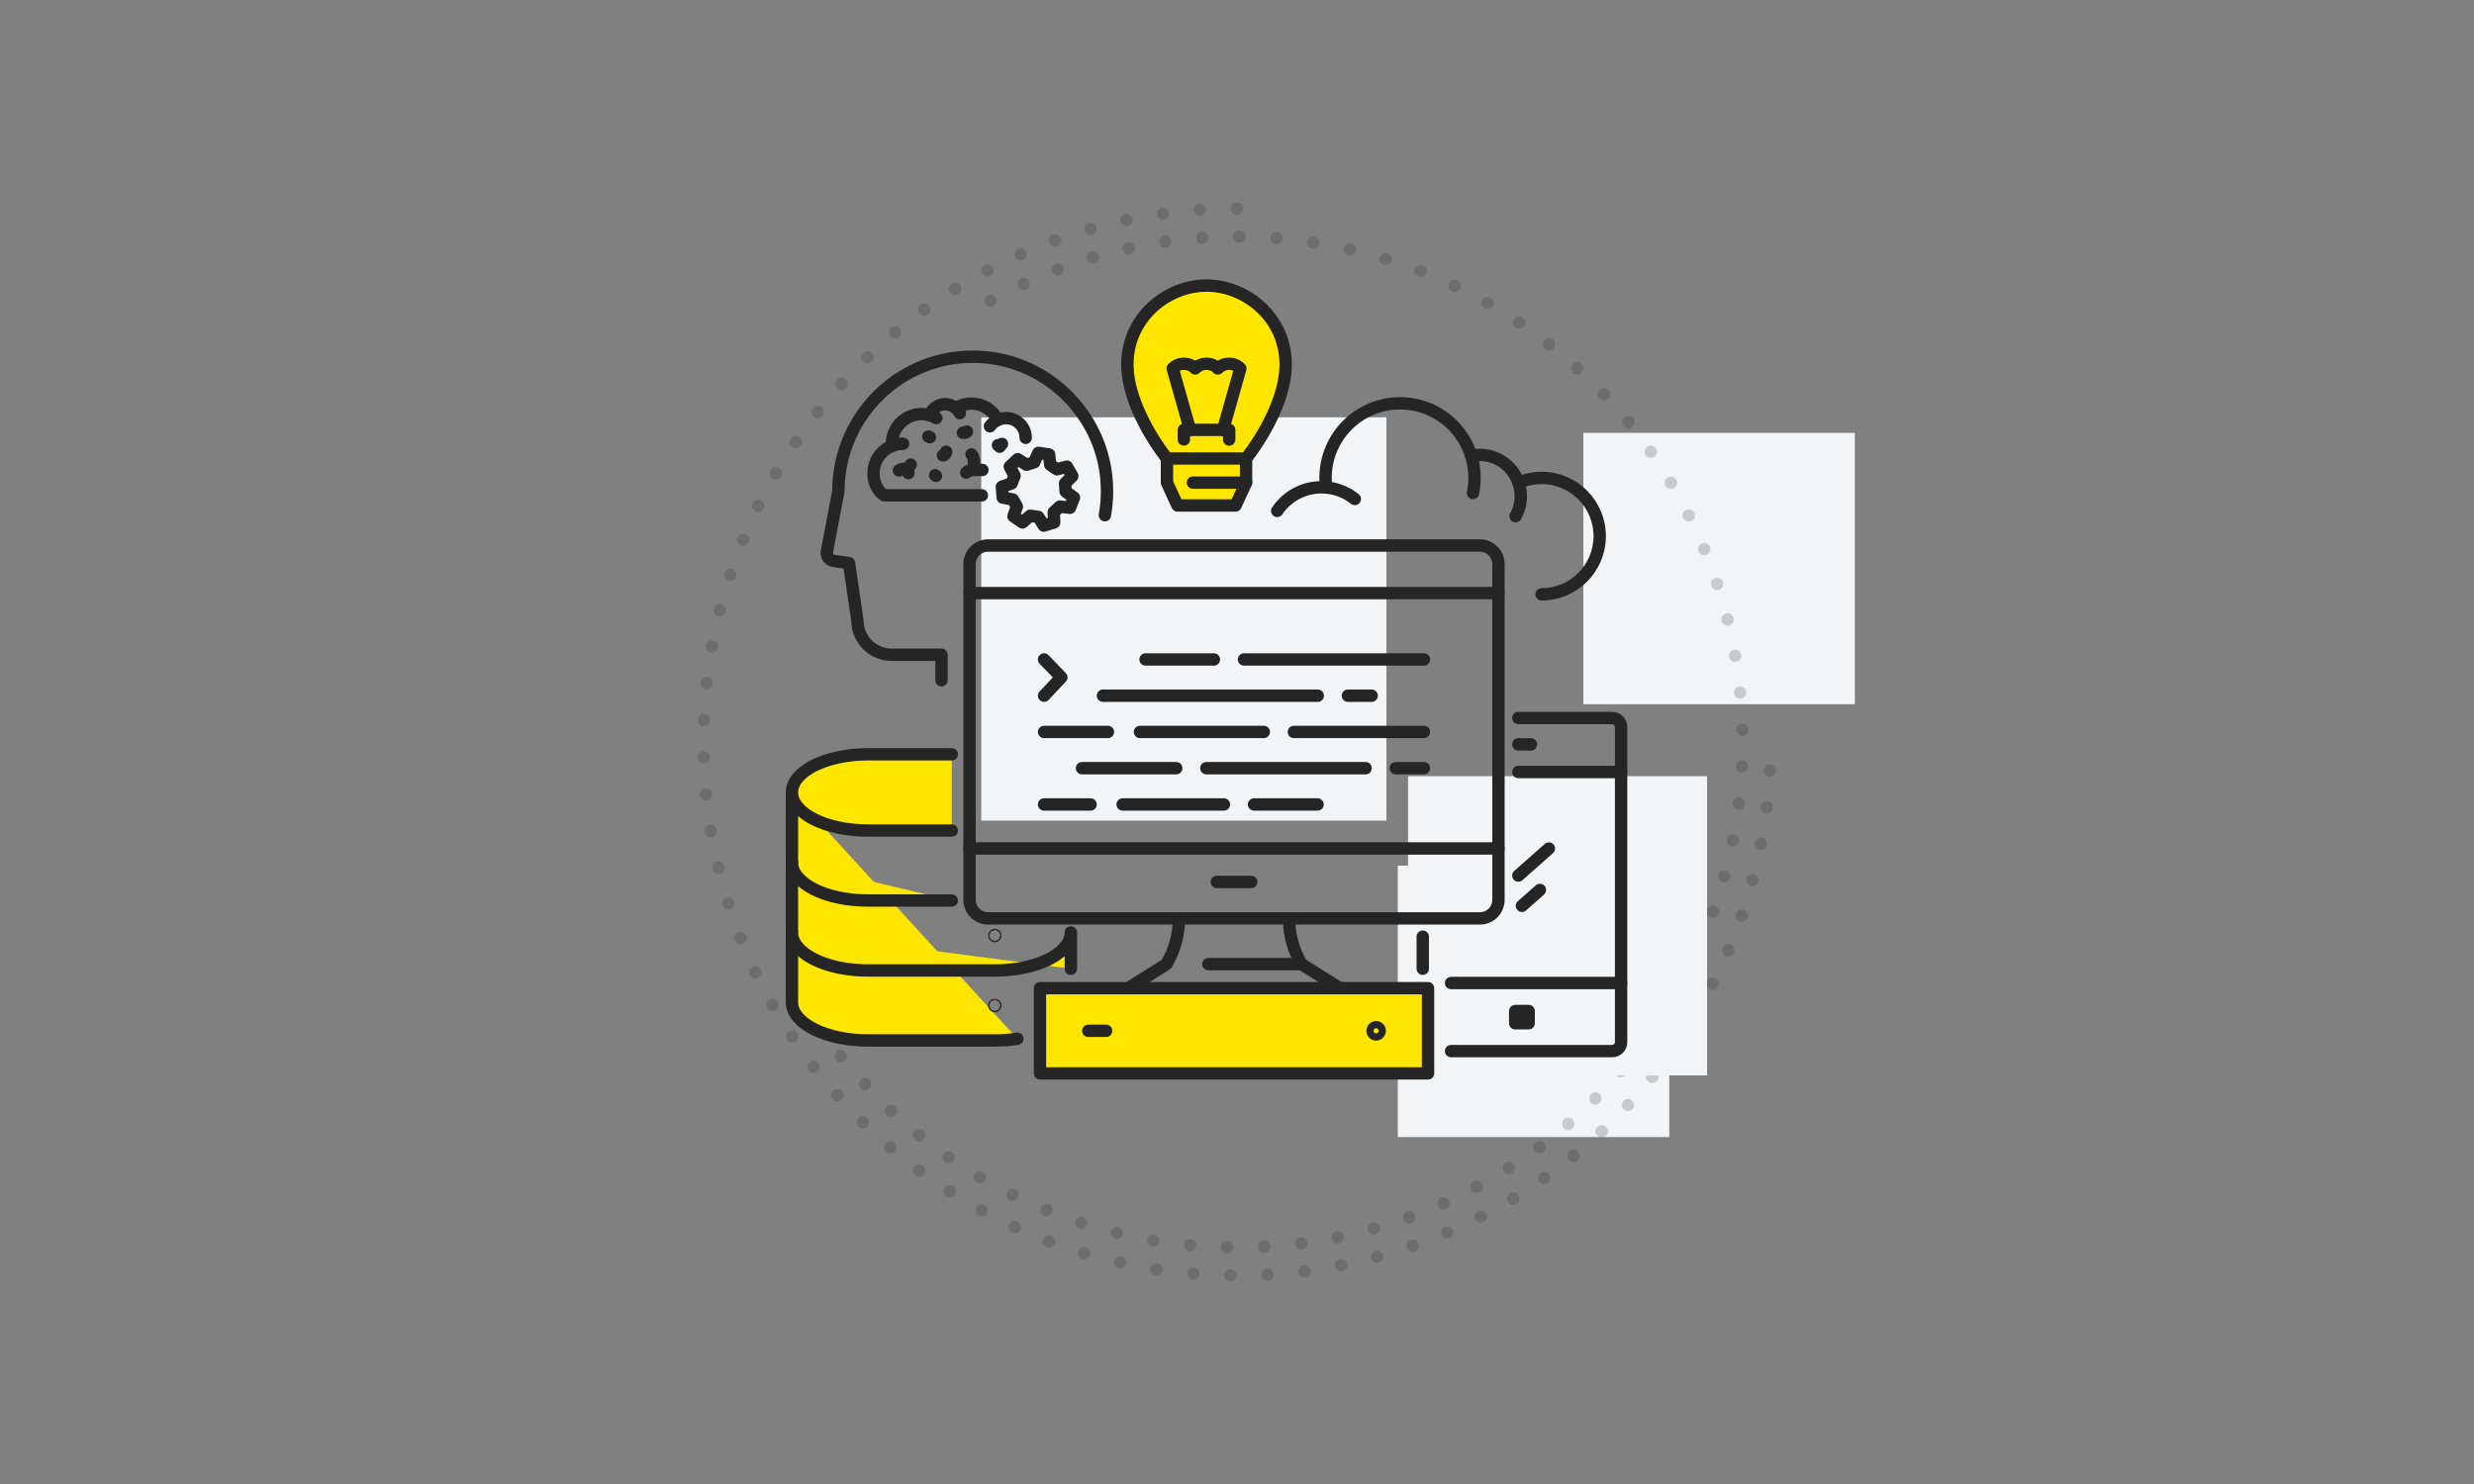 <svg xmlns="http://www.w3.org/2000/svg" xmlns:xlink="http://www.w3.org/1999/xlink" width="200px" height="120px" viewBox="0 0 200 120"><rect x="0" y="0" width="200" height="120" fill="#808080" stroke="none"/><title>Focused on Result</title><g id="Focused-on-Result" stroke="none" stroke-width="1" fill="none" fill-rule="evenodd"><g id="Rectangle-Copy-13" transform="translate(44, 4)"><rect fill="#F3F4F5" x="69" y="66" width="21.946" height="21.946"></rect><rect fill="#F3F4F5" x="84" y="31" width="21.946" height="21.946"></rect><g id="Group-3" opacity="0.2" stroke="#252525" stroke-dasharray="0,3" stroke-linecap="round"><path d="M56,96.865 C78.569,96.865 96.865,78.569 96.865,56 C96.865,33.431 78.569,15.135 56,15.135 C33.431,15.135 15.135,33.431 15.135,56" id="Path" transform="translate(56, 56) rotate(-300) translate(-56, -56) "></path><path d="M56,12.865 C32.177,12.865 12.865,32.177 12.865,56 C12.865,79.823 32.177,99.135 56,99.135 C79.823,99.135 99.135,79.823 99.135,56" id="Path"></path></g></g><g id="Group-11" transform="translate(64, 23)"><rect id="Rectangle-Copy-22" fill="#F3F4F5" x="49.83" y="39.764" width="24.17" height="24.197"></rect><rect id="Rectangle-Copy-23" fill="#F3F4F5" x="15.325" y="10.745" width="32.753" height="32.614"></rect><g id="Group-118" transform="translate(0, 0.049)" stroke="#252525" stroke-linecap="round" stroke-linejoin="round"><g id="Group-117"><path d="M39.25,18.263 C40.026,17.112 41.34,16.355 42.831,16.355 C43.849,16.355 44.785,16.708 45.523,17.299" id="Stroke-46"></path><path d="M55.078,16.815 C55.158,16.422 55.201,16.015 55.201,15.598 C55.201,12.266 52.505,9.564 49.179,9.564 C45.853,9.564 43.158,12.266 43.158,15.598 C43.158,15.861 43.175,16.119 43.207,16.371" id="Stroke-48"></path><path d="M54.93,13.803 C55.15,13.757 55.378,13.732 55.612,13.732 C57.45,13.732 58.94,15.226 58.94,17.068 C58.94,17.656 58.788,18.209 58.521,18.69" id="Stroke-50"></path><path d="M58.759,15.985 C59.331,15.736 59.962,15.598 60.625,15.598 C63.218,15.598 65.321,17.706 65.321,20.305 C65.321,22.904 63.218,25.011 60.625,25.011" id="Stroke-52"></path><line x1="51.017" y1="55.283" x2="51.017" y2="52.691" id="Stroke-54"></line><path d="M58.744,35.011 L66.326,35.011 C66.727,35.011 67.052,35.337 67.052,35.739 L67.052,61.217 C67.052,61.619 66.727,61.945 66.326,61.945 L53.307,61.945" id="Stroke-56"></path><line x1="59.761" y1="37.143" x2="58.744" y2="37.143" id="Stroke-58"></line><polygon id="Stroke-60" points="58.49 59.693 59.579 59.693 59.579 58.706 58.49 58.706"></polygon><line x1="58.744" y1="39.377" x2="67.052" y2="39.377" id="Stroke-62"></line><line x1="67.052" y1="56.439" x2="53.307" y2="56.439" id="Stroke-63"></line><line x1="58.744" y1="47.75" x2="61.213" y2="45.566" id="Stroke-64"></line><line x1="59.035" y1="50.199" x2="60.488" y2="48.914" id="Stroke-65"></line><polygon id="Stroke-66" fill="#FFE600" points="20.072 63.749 51.443 63.749 51.443 56.858 20.072 56.858"></polygon><path d="M47.538,60.304 C47.538,60.465 47.407,60.596 47.246,60.596 C47.084,60.596 46.953,60.465 46.953,60.304 C46.953,60.141 47.084,60.01 47.246,60.01 C47.407,60.01 47.538,60.141 47.538,60.304 Z" id="Stroke-67"></path><line x1="23.977" y1="60.304" x2="25.417" y2="60.304" id="Stroke-68"></line><path d="M55.639,21.062 C56.465,21.062 57.136,21.733 57.136,22.562 L57.136,49.715 C57.136,50.543 56.465,51.215 55.639,51.215 L15.876,51.215 C15.05,51.215 14.379,50.543 14.379,49.715 L14.379,22.562 C14.379,21.733 15.05,21.062 15.876,21.062 L55.639,21.062 Z" id="Stroke-69"></path><line x1="14.379" y1="45.56" x2="57.136" y2="45.56" id="Stroke-70"></line><line x1="57.136" y1="24.912" x2="14.379" y2="24.912" id="Stroke-71"></line><path d="M27.208,56.858 L30.293,54.914 C30.943,53.833 31.305,52.551 31.305,51.215" id="Stroke-72"></path><path d="M40.21,51.215 L40.21,51.215 C40.21,52.551 40.572,53.833 41.221,54.915 L44.306,56.858" id="Stroke-73"></path><line x1="33.686" y1="54.913" x2="41.224" y2="54.913" id="Stroke-74"></line><line x1="42.531" y1="33.207" x2="25.161" y2="33.207" id="Stroke-75"></line><line x1="46.884" y1="33.207" x2="44.964" y2="33.207" id="Stroke-76"></line><line x1="34.132" y1="30.276" x2="28.608" y2="30.276" id="Stroke-77"></line><line x1="51.111" y1="30.276" x2="36.566" y2="30.276" id="Stroke-78"></line><line x1="24.164" y1="42.001" x2="20.403" y2="42.001" id="Stroke-79"></line><line x1="34.942" y1="42.001" x2="26.755" y2="42.001" id="Stroke-80"></line><line x1="42.513" y1="42.001" x2="37.376" y2="42.001" id="Stroke-81"></line><line x1="31.089" y1="39.069" x2="23.47" y2="39.069" id="Stroke-82"></line><line x1="46.395" y1="39.069" x2="33.522" y2="39.069" id="Stroke-83"></line><line x1="51.111" y1="39.069" x2="48.828" y2="39.069" id="Stroke-84"></line><line x1="40.6" y1="36.138" x2="51.111" y2="36.138" id="Stroke-85"></line><line x1="28.155" y1="36.138" x2="38.167" y2="36.138" id="Stroke-86"></line><line x1="20.404" y1="36.138" x2="25.564" y2="36.138" id="Stroke-87"></line><polyline id="Stroke-88" points="20.404 30.276 21.801 31.724 20.404 33.207"></polyline><line x1="34.366" y1="48.268" x2="37.149" y2="48.268" id="Stroke-89"></line><path d="M0.021,41.029 L0.021,58.003 C0.021,59.705 2.775,61.084 6.171,61.084 L16.421,61.084 C17.056,61.084 17.669,61.036 18.246,60.947" id="Stroke-90" fill="#FFE600"></path><path d="M0.021,52.345 C0.021,54.047 2.775,55.427 6.171,55.427 L16.421,55.427 C17.056,55.427 17.669,55.378 18.246,55.288 C20.751,54.899 22.571,53.728 22.571,52.345 L22.571,55.284" id="Stroke-91" fill="#FFE600"></path><path d="M12.942,44.11 L6.171,44.11 C2.774,44.11 0.021,42.731 0.021,41.029 C0.021,39.327 2.774,37.946 6.171,37.946 L12.942,37.946" id="Stroke-92" fill="#FFE600"></path><path d="M0.021,46.687 C0.021,48.389 2.775,49.769 6.171,49.769 L12.942,49.769" id="Stroke-93" fill="#FFE600"></path><path d="M16.466,52.598 C16.466,52.622 16.445,52.642 16.421,52.642 C16.396,52.642 16.376,52.622 16.376,52.598 C16.376,52.573 16.396,52.553 16.421,52.553 C16.445,52.553 16.466,52.573 16.466,52.598 Z" id="Stroke-94"></path><path d="M16.466,58.256 C16.466,58.28 16.445,58.3 16.421,58.3 C16.396,58.3 16.376,58.28 16.376,58.256 C16.376,58.231 16.396,58.211 16.421,58.211 C16.445,58.211 16.466,58.231 16.466,58.256 Z" id="Stroke-95"></path><path d="M36.734,14.025 C36.734,14.025 39.933,10.101 39.933,6.413 C39.933,2.631 36.734,0.043 33.536,0.043 C30.338,0.043 27.141,2.631 27.141,6.413 C27.141,10.101 30.338,14.025 30.338,14.025 L30.338,15.978 L31.192,17.827 L35.882,17.827 L36.734,15.978 L36.734,14.025 Z" id="Stroke-96" fill="#FFE600"></path><line x1="30.339" y1="14.025" x2="36.735" y2="14.025" id="Stroke-97"></line><path d="M32.206,11.71 L30.801,6.743 C31.304,6.237 32.122,6.237 32.624,6.743 C33.127,6.237 33.945,6.237 34.448,6.743 C34.952,6.237 35.769,6.237 36.272,6.743 L34.868,11.71" id="Stroke-98"></path><polyline id="Stroke-99" points="31.704 12.485 31.704 11.71 35.368 11.71 35.368 12.497"></polyline><line x1="36.734" y1="15.978" x2="32.437" y2="15.978" id="Stroke-100"></line><polygon id="Stroke-101" points="22.147 16.697 22.1 16.038 22.687 15.449 22.249 14.683 21.446 14.903 20.901 14.53 20.812 13.702 19.938 13.569 19.609 14.334 18.979 14.53 18.274 14.083 17.631 14.683 18.019 15.422 17.78 16.038 16.993 16.309 17.059 17.188 17.878 17.341 18.207 17.914 17.929 18.699 18.658 19.197 19.288 18.652 19.938 18.75 20.381 19.456 21.223 19.197 21.188 18.365 21.673 17.914 22.496 18.012 22.82 17.188"></polygon><path d="M9.008,12.832 C8.691,12.832 8.388,12.894 8.111,13.007" id="Stroke-102"></path><path d="M11.152,10.526 C11.347,10.576 11.521,10.656 11.696,10.758" id="Stroke-103"></path><path d="M11.044,12.252 C11.091,12.252 11.138,12.27 11.174,12.306" id="Stroke-104"></path><path d="M11.663,15.432 C11.638,15.42 11.615,15.404 11.597,15.381" id="Stroke-105"></path><path d="M12.49,13.475 C12.49,13.626 12.365,13.776 12.229,13.776" id="Stroke-106"></path><path d="M14.168,11.849 C14.107,11.944 13.968,11.972 13.842,11.948" id="Stroke-107"></path><path d="M16.677,12.949 C16.765,12.971 16.813,13.071 16.813,13.071 L17.004,12.846" id="Stroke-108"></path><path d="M9.435,15.207 C9.418,15.152 9.409,15.095 9.409,15.035 C9.409,14.724 9.623,14.524 9.623,14.524" id="Stroke-109"></path><path d="M8.665,14.99 C8.885,14.816 9.206,14.831 9.408,15.035" id="Stroke-110"></path><path d="M14.536,13.691 C14.761,13.961 14.858,14.658 14.552,14.964" id="Stroke-111"></path><path d="M14.108,15.166 C14.252,14.986 14.616,14.94 14.767,14.952 L15.42,14.952" id="Stroke-112"></path><path d="M13.265,9.951 C13.399,10.066 13.511,10.207 13.592,10.366" id="Stroke-113"></path><path d="M16.028,11.424 C16.191,11.198 16.41,11.016 16.666,10.901" id="Stroke-114"></path><path d="M12.115,31.963 L12.115,29.896 L8.072,29.896 C6.549,29.896 5.315,28.659 5.315,27.133 L4.633,22.485 L3.398,22.308 C3.029,22.256 2.779,21.904 2.849,21.538 L3.776,16.675 C3.776,10.257 9.325,5.137 15.875,5.864 C20.886,6.421 24.921,10.505 25.433,15.532 C25.472,15.917 25.491,16.298 25.491,16.675 C25.491,17.335 25.432,17.981 25.32,18.609" id="Stroke-115"></path><path d="M18.918,12.357 C18.918,11.475 18.203,10.759 17.323,10.759 C17.088,10.759 16.866,10.809 16.665,10.901 C16.272,10.121 15.465,9.587 14.532,9.587 C14.066,9.587 13.632,9.72 13.265,9.952 C13.032,9.755 12.734,9.636 12.407,9.636 C11.826,9.636 11.334,10.009 11.151,10.527 C10.943,10.467 10.723,10.435 10.495,10.435 C9.176,10.435 8.104,11.509 8.104,12.832 C8.104,12.892 8.108,12.949 8.112,13.007 C7.236,13.362 6.616,14.225 6.616,15.23 C6.616,16.513 7.479,17.005 7.479,17.005 L15.375,17.005" id="Stroke-116"></path></g></g></g></g></svg>